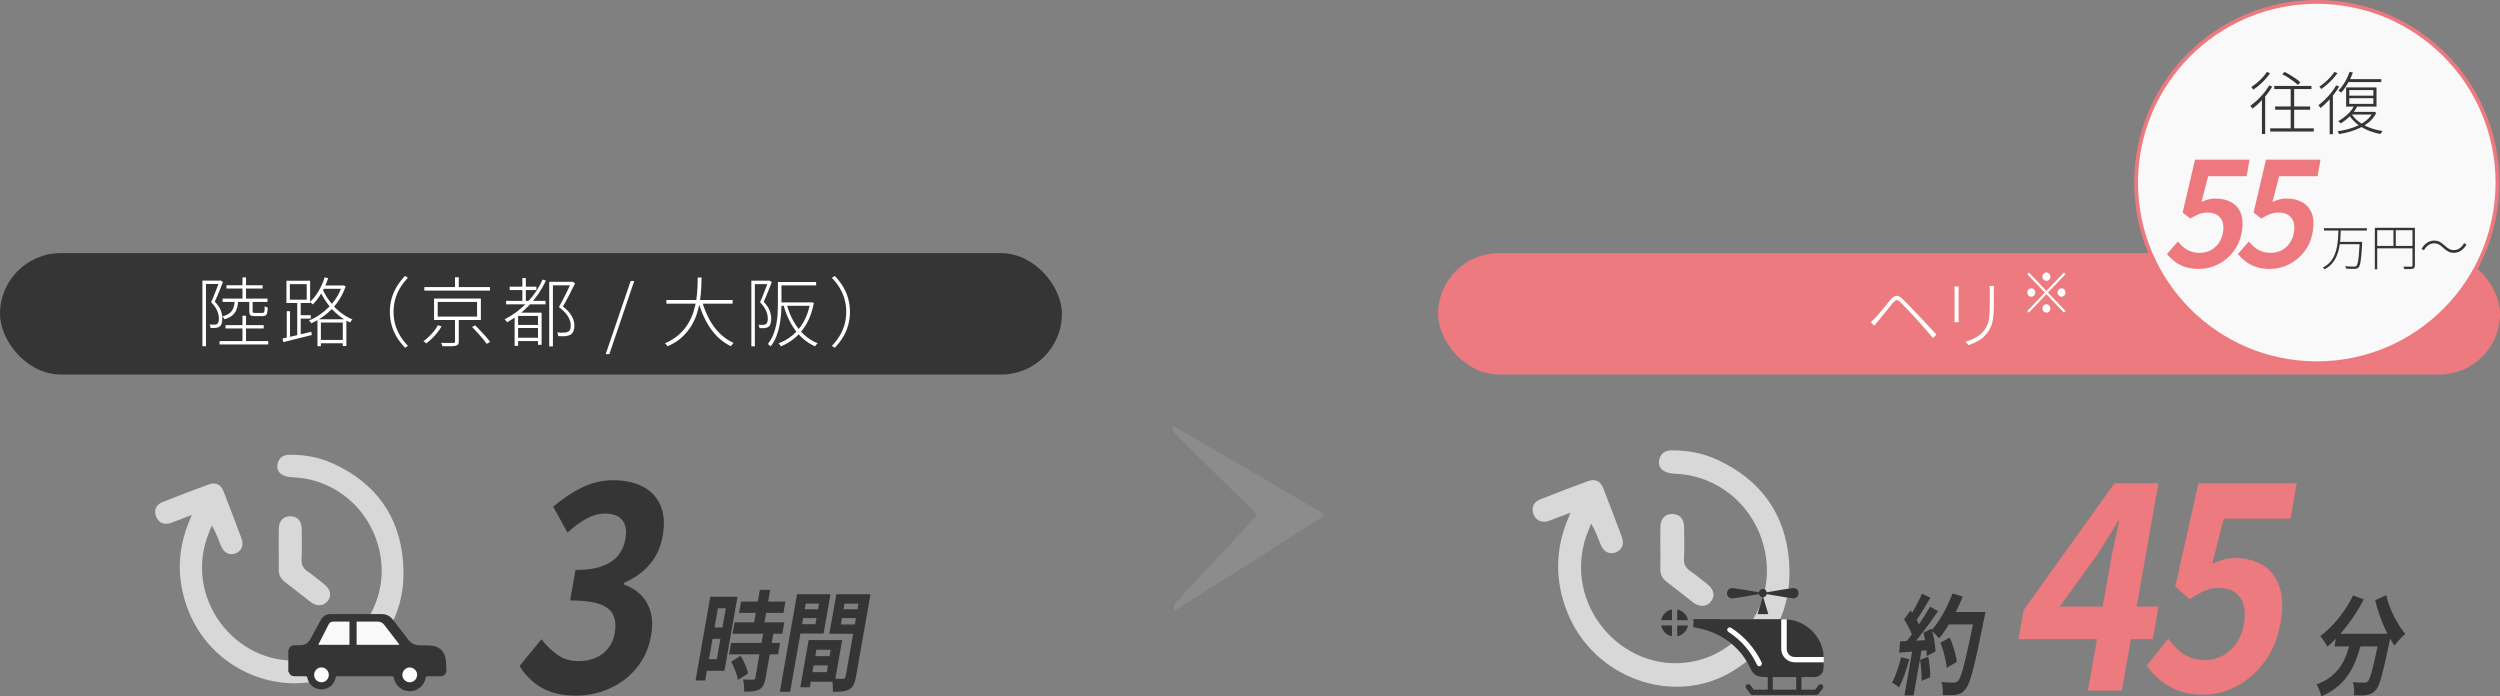 <?xml version="1.0" encoding="UTF-8"?>
<svg id="_レイヤー_2" data-name="レイヤー_2" xmlns="http://www.w3.org/2000/svg" width="659.18" height="183.62" viewBox="0 0 659.18 183.62">
  <rect x="0" y="0" width="659.18" height="183.62" fill="#808080" stroke="none"/>
  <defs>
    <style>
      .cls-1 {
        stroke: #ed797f;
        stroke-miterlimit: 10;
      }

      .cls-1, .cls-2 {
        fill: #f9f9f9;
      }

      .cls-3 {
        fill: #ed797f;
      }

      .cls-4 {
        fill: #d8d8d8;
      }

      .cls-5 {
        fill: #ed7a7f;
      }

      .cls-6 {
        fill: #fff;
      }

      .cls-7 {
        fill: #8c8c8c;
      }

      .cls-8 {
        fill: #353535;
      }
    </style>
  </defs>
  <g id="_伊勢" data-name="伊勢">
    <g>
      <path class="cls-7" d="M348.94,135.41l-39.44-23.03c-.14-.07-.32.07-.25.25l-.07,1.07c.18.29,22.01,21.63,22.19,21.92.07.11.07.21,0,.32-.21.32-21.69,23.24-21.87,23.53v1.32c-.07.18.11.32.25.25l39.19-24.89c.32-.18.32-.57,0-.75Z"/>
      <g>
        <g>
          <g>
            <path class="cls-4" d="M50.56,135.79c-2.05.78-3.75,1.45-5.47,2.08-1.74.63-3.27-.02-3.92-1.63-.66-1.64-.06-3.17,1.69-3.86,4.04-1.6,8.1-3.15,12.18-4.64,1.85-.68,3.19,0,3.92,1.86,1.6,4.11,3.17,8.22,4.71,12.35.68,1.81.05,3.33-1.53,3.95-1.63.64-3.12-.11-3.87-1.99-.69-1.74-1.34-3.49-2.43-5.35-.57,1.54-1.26,3.04-1.69,4.62-4.83,17.5,10.84,34.33,28.28,30.41,11.43-2.57,19.34-13.76,18.08-25.56-1.33-12.38-11.25-21.76-23.35-22.17-1-.03-2.13-.26-2.95-.8-1.03-.68-1.32-1.93-.91-3.16.49-1.46,1.64-1.98,3.06-1.99,3.98-.04,7.86.67,11.52,2.34,11.03,5.05,17.47,13.72,18.4,25.94.94,12.23-4.1,21.7-14.29,27.95-15.09,9.25-35.59,1.85-42.27-15.01-3.21-8.11-3.07-16.09.3-23.99.14-.33.26-.67.52-1.34Z"/>
            <path class="cls-4" d="M73.5,144.88c0-1.83-.03-3.66.01-5.49.05-2.09,1.22-3.29,3.08-3.26,1.79.03,2.91,1.2,2.95,3.23.05,2.72.1,5.44-.02,8.16-.06,1.41.4,2.33,1.56,3.13,1.53,1.06,2.96,2.25,4.42,3.41,1.72,1.37,2.03,3.08.85,4.48-1.13,1.33-2.91,1.39-4.57.1-2.23-1.72-4.41-3.5-6.66-5.19-1.17-.88-1.66-1.96-1.63-3.38.05-1.72.01-3.45.01-5.18Z"/>
          </g>
          <g>
            <polygon class="cls-2" points="86.7 163.31 82.43 170.71 106.1 171.3 102.46 163.9 86.7 163.31"/>
            <circle class="cls-6" cx="84.97" cy="177.99" r="3.07"/>
            <circle class="cls-6" cx="107.94" cy="178.49" r="3.1"/>
            <path class="cls-8" d="M76.01,171.5s.06-.09.07-.14c.26-.84.77-1.22,1.64-1.22.46,0,.92,0,1.39,0,1.22,0,2.13-.53,2.72-1.61.91-1.68,1.83-3.36,2.74-5.04.58-1.07,1.48-1.58,2.69-1.58,4.43,0,8.86,0,13.29,0,1.29,0,2.3.49,3.08,1.52,1.35,1.77,2.71,3.53,4.08,5.29.74.95,1.71,1.42,2.92,1.43,1.02,0,2.04,0,3.05.07,2.04.15,3.47,1.44,3.81,3.45.14.85.13,1.73.21,2.59.13,1.38-.47,2.06-1.84,2.06-1.05,0-2.09,0-3.14,0-.28,0-.41.04-.47.38-.36,2.06-2.12,3.54-4.16,3.56-2.02.02-3.84-1.43-4.22-3.44-.08-.43-.24-.5-.63-.5-4.71.01-9.43,0-14.14,0h-.51c-.04.16-.07.26-.09.37-.38,1.85-1.9,3.09-3.77,3.08-1.82,0-3.37-1.3-3.71-3.11-.05-.29-.17-.34-.42-.34-.91.01-1.82,0-2.73,0-1,0-1.43-.3-1.79-1.21,0-.02-.04-.04-.06-.05,0-1.85,0-3.7,0-5.54ZM105.34,170.02c-.09-.14-.16-.24-.23-.33-1.27-1.65-2.54-3.29-3.8-4.94-.44-.57-1-.85-1.71-.85-1.71,0-3.42,0-5.14,0h-.43c0,2.05,0,4.07,0,6.12,3.77,0,7.51,0,11.31,0ZM92.14,170.02c0-2.03,0-4.05,0-6.09-.09-.01-.18-.03-.27-.03-1.33,0-2.66,0-3.99,0-.52,0-.96.23-1.2.7-.9,1.73-1.79,3.47-2.67,5.21-.03.06-.04.12-.08.21,2.75,0,5.47,0,8.22,0ZM109.99,177.91c0-1.02-.9-1.91-1.94-1.92-1.07,0-1.98.93-1.96,2.02.02,1.03.92,1.89,1.96,1.89,1.08,0,1.94-.89,1.93-2ZM84.74,179.9c1.07.01,1.94-.84,1.96-1.93.02-1.06-.84-1.95-1.9-1.99-1.06-.03-1.95.85-1.97,1.95-.02,1.07.84,1.95,1.92,1.96Z"/>
          </g>
        </g>
        <g>
          <g>
            <path class="cls-8" d="M187.29,157.34h2.54l-3.89,22.08h-2.54l3.89-22.08ZM188.59,157.34h5.87l-3.45,19.53h-5.87l.54-3.06h3.33l2.37-13.42h-3.33l.54-3.06ZM187.3,165.45h4.43l-.53,3h-4.43l.53-3ZM192.77,169.53h12.91l-.53,3h-12.91l.53-3ZM192.81,174.47l2.45-1.57c.29.44.57.93.83,1.49.27.55.51,1.1.71,1.66.21.55.35,1.06.44,1.51l-2.68,1.74c-.04-.46-.16-.97-.35-1.53-.19-.56-.41-1.13-.65-1.71s-.49-1.11-.76-1.59ZM193.68,164.1h13.12l-.53,3h-13.12l.53-3ZM195.4,158.62h11.7l-.52,2.97h-11.7l.52-2.97ZM201.24,166.96h2.7l-2.08,11.82c-.14.82-.34,1.46-.59,1.93-.25.47-.62.83-1.11,1.1-.49.25-1.05.41-1.69.47s-1.39.1-2.25.1c.02-.48,0-1.02-.05-1.64s-.14-1.15-.25-1.58c.56.02,1.11.03,1.64.04.53,0,.89.01,1.07.01.17,0,.29-.03.37-.1.08-.07.14-.21.17-.42l2.07-11.74ZM200.36,155.54h2.72l-1.85,10.51h-2.72l1.85-10.51Z"/>
            <path class="cls-8" d="M210.16,156.68h2.72l-4.54,25.73h-2.72l4.54-25.73ZM211.74,156.68h7.24l-1.83,10.37h-7.24l.43-2.46h4.66l.96-5.43h-4.66l.44-2.49ZM210.83,160.65h5.71l-.41,2.31h-5.71l.41-2.31ZM213.22,168.76h2.49l-2.2,12.45h-2.49l2.2-12.45ZM214.36,168.76h7.7l-1.94,11h-7.7l.45-2.54h5.12l1.04-5.91h-5.12l.45-2.54ZM213.77,173.01h6.24l-.43,2.43h-6.24l.43-2.43ZM228.24,156.68l-.44,2.49h-5.12l-.97,5.48h5.12l-.43,2.46h-7.72l1.84-10.42h7.72ZM226.77,156.68h2.76l-3.82,21.68c-.16.91-.37,1.64-.63,2.17-.26.53-.65.94-1.15,1.23-.52.29-1.13.47-1.82.54s-1.53.11-2.52.11c.03-.34.04-.72.02-1.14-.02-.42-.05-.84-.09-1.27-.05-.43-.11-.79-.2-1.1.4.04.81.06,1.21.07.4,0,.76,0,1.09,0s.55-.01.69-.01c.21,0,.37-.05.46-.14s.16-.27.21-.51l3.81-21.62ZM221.43,160.65h5.76l-.41,2.31h-5.76l.41-2.31Z"/>
          </g>
          <path class="cls-8" d="M151.79,183.41c-2.53,0-4.74-.34-6.63-1.02-1.89-.68-3.5-1.62-4.84-2.81-1.34-1.19-2.45-2.51-3.32-3.98l5.76-7.05c1.21,1.57,2.59,2.92,4.16,4.06,1.57,1.14,3.44,1.71,5.62,1.71,1.66,0,3.16-.29,4.51-.87,1.35-.58,2.45-1.43,3.33-2.54.87-1.11,1.45-2.45,1.72-4.02.31-1.77.2-3.3-.34-4.59s-1.7-2.28-3.5-2.96-4.44-1.02-7.93-1.02l1.42-8.04c2.97,0,5.36-.35,7.19-1.06s3.21-1.67,4.14-2.88c.93-1.21,1.54-2.6,1.82-4.17.38-2.17.11-3.84-.82-5.01-.93-1.16-2.42-1.74-4.47-1.74-1.7,0-3.36.44-4.98,1.33-1.62.88-3.29,2.11-5,3.68l-3.77-6.83c2.51-2.12,5.06-3.82,7.64-5.08,2.58-1.26,5.29-1.9,8.12-1.9,3.1,0,5.74.57,7.91,1.71,2.18,1.14,3.73,2.81,4.65,5.01.92,2.2,1.11,4.87.55,8-.52,2.93-1.66,5.42-3.41,7.47-1.76,2.05-4.03,3.68-6.82,4.89l-.07.38c1.69.56,3.16,1.44,4.41,2.65,1.25,1.21,2.14,2.72,2.67,4.51.53,1.8.59,3.91.16,6.33-.59,3.34-1.87,6.19-3.83,8.57-1.97,2.38-4.36,4.18-7.17,5.42-2.82,1.24-5.77,1.86-8.87,1.86Z"/>
        </g>
      </g>
      <g>
        <rect class="cls-5" x="379.18" y="66.75" width="280" height="32" rx="16" ry="16"/>
        <g>
          <path class="cls-6" d="M493.24,84.95c.24-.2.46-.39.65-.58.19-.19.4-.39.63-.62.25-.25.54-.58.87-.97.33-.39.68-.82,1.05-1.27.37-.45.74-.9,1.11-1.35.37-.45.7-.84.99-1.19.49-.57.97-.9,1.42-.97.45-.07.99.18,1.62.77.39.36.83.79,1.32,1.3s.99,1.02,1.48,1.53.93.98,1.32,1.39c.45.47.96,1,1.51,1.6.55.6,1.12,1.22,1.71,1.85.59.63,1.13,1.22,1.64,1.77l-.9.92c-.48-.59-.99-1.19-1.54-1.82s-1.08-1.24-1.61-1.83c-.53-.59-1.02-1.14-1.47-1.65-.28-.31-.6-.65-.97-1.04-.37-.39-.74-.78-1.11-1.17-.37-.39-.72-.76-1.05-1.1s-.6-.62-.83-.83c-.43-.41-.77-.6-1.02-.56-.25.04-.57.28-.94.72-.27.32-.57.69-.91,1.1-.34.41-.69.85-1.05,1.3-.36.45-.7.88-1.03,1.28-.33.4-.61.74-.85,1.02-.19.23-.38.47-.57.72s-.36.47-.51.64l-.96-.96Z"/>
          <path class="cls-6" d="M516.48,75.53c-.01.16-.03.38-.04.67-.01.29-.02.52-.02.71v6.64c0,.25,0,.51.02.77.01.26.03.47.04.63h-1.18c.03-.15.05-.35.06-.6.01-.25.02-.53.02-.82v-6.62c0-.17,0-.41-.02-.7-.01-.29-.03-.52-.06-.68h1.18ZM525.78,75.39c-.01.23-.03.47-.04.73-.01.26-.02.54-.02.83v2.82c0,1.27-.03,2.34-.1,3.21-.07.87-.18,1.6-.34,2.19-.16.59-.36,1.1-.61,1.55-.25.45-.55.89-.91,1.33-.41.53-.89.99-1.44,1.37-.55.38-1.1.69-1.67.94-.57.25-1.1.46-1.59.63l-.84-.88c.87-.24,1.72-.58,2.56-1.01s1.57-1.02,2.2-1.75c.36-.44.65-.89.88-1.34.23-.45.4-.97.51-1.54s.19-1.24.23-2.01c.04-.77.06-1.67.06-2.71v-2.8c0-.29,0-.57-.02-.83-.01-.26-.03-.5-.06-.73h1.2Z"/>
          <path class="cls-6" d="M539.58,76.71l4.62-4.85.41.43-4.62,4.85,4.62,4.85-.41.43-4.62-4.85-4.63,4.87-.41-.43,4.63-4.87-4.62-4.85.41-.43,4.62,4.85ZM536.64,77.13c0,.3-.1.56-.31.78s-.45.32-.74.32-.54-.11-.74-.32c-.21-.22-.31-.48-.31-.78s.1-.56.31-.78c.21-.21.45-.32.74-.32s.54.11.74.32c.21.22.31.48.31.78ZM539.58,74.05c-.29,0-.54-.11-.74-.32s-.31-.48-.31-.78.1-.56.31-.78c.21-.21.45-.32.74-.32s.54.11.74.32c.21.22.31.48.31.78s-.1.56-.31.78c-.21.22-.45.32-.74.32ZM539.58,80.22c.29,0,.54.11.74.32.21.22.31.48.31.78s-.1.56-.31.78c-.21.22-.45.32-.74.32s-.54-.11-.74-.32-.31-.48-.31-.78.1-.56.31-.78c.21-.21.45-.32.74-.32ZM542.52,77.13c0-.3.1-.56.31-.78.21-.21.45-.32.74-.32s.54.11.74.32c.21.22.31.48.31.78s-.1.56-.31.78c-.21.22-.45.32-.74.32s-.54-.11-.74-.32-.31-.48-.31-.78Z"/>
        </g>
      </g>
      <g>
        <g>
          <g>
            <path class="cls-4" d="M414.07,135.18c-2.12.81-3.88,1.5-5.65,2.15-1.8.65-3.38-.02-4.05-1.68-.68-1.69-.06-3.28,1.75-3.99,4.18-1.65,8.38-3.25,12.59-4.8,1.91-.7,3.3,0,4.05,1.93,1.65,4.25,3.28,8.51,4.87,12.77.7,1.87.05,3.44-1.58,4.08-1.69.66-3.23-.11-4-2.05-.71-1.8-1.38-3.61-2.51-5.54-.59,1.59-1.3,3.14-1.75,4.77-5,18.1,11.21,35.51,29.26,31.46,11.82-2.66,20.01-14.23,18.7-26.44-1.37-12.8-11.63-22.51-24.15-22.93-1.03-.03-2.2-.27-3.05-.83-1.07-.7-1.37-1.99-.94-3.27.51-1.51,1.7-2.04,3.17-2.06,4.12-.04,8.13.69,11.91,2.42,11.41,5.22,18.07,14.19,19.04,26.83.97,12.65-4.24,22.45-14.78,28.91-15.61,9.57-36.82,1.92-43.72-15.53-3.32-8.39-3.17-16.65.31-24.81.14-.34.27-.69.54-1.39Z"/>
            <path class="cls-4" d="M437.79,144.58c0-1.89-.04-3.79.01-5.68.05-2.16,1.26-3.41,3.19-3.38,1.85.03,3.01,1.24,3.05,3.34.06,2.81.11,5.63-.02,8.44-.07,1.46.42,2.41,1.61,3.23,1.58,1.1,3.06,2.33,4.57,3.52,1.78,1.41,2.1,3.19.87,4.63-1.17,1.37-3.01,1.43-4.72.11-2.3-1.78-4.56-3.62-6.89-5.37-1.21-.91-1.72-2.03-1.68-3.49.05-1.78.01-3.57.01-5.35Z"/>
          </g>
          <g>
            <polygon class="cls-6" points="453.76 163.25 455.11 167.11 463.12 176.72 480.89 176.72 480.85 172.76 471.11 163.32 453.76 163.25"/>
            <g>
              <path class="cls-8" d="M440.85,160.68v2.84h-2.84c.28-1.39,1.39-2.57,2.84-2.84Z"/>
              <path class="cls-8" d="M445.08,163.53h-2.84v-2.84c1.39.28,2.57,1.46,2.84,2.84Z"/>
              <path class="cls-8" d="M440.85,167.76c-1.46-.28-2.57-1.39-2.84-2.84h2.84v2.84Z"/>
              <path class="cls-8" d="M471.11,171.09v-7.77c5.27.35,9.51,4.65,9.78,9.92h-7.63c-1.25,0-2.15-.97-2.15-2.15Z"/>
              <path class="cls-8" d="M442.24,167.76v-2.84h2.84c-.28,1.46-1.46,2.57-2.84,2.84Z"/>
              <path class="cls-8" d="M446.54,164.22c0,.42-.07.76-.14,1.11l2.22.49c5.69,1.32,10.41,5.07,12.84,10.27.56,1.18,1.11,2.43,3.89,2.43h.76v3.33h-3.68s-.9-1.18-.9-1.18c-.21-.35-.69-.35-.97-.14-.35.21-.35.69-.14.97l1.11,1.46c.14.21.35.28.56.28h16.86c.21,0,.42-.14.56-.28l1.11-1.46c.21-.28.14-.76-.14-.97s-.76-.14-.97.14l-.9,1.18h-3.61v-3.33h3.4c1.39,0,2.5-1.11,2.5-2.5v-1.39s-7.7,0-7.7,0c-1.94,0-3.54-1.6-3.54-3.54v-7.84s-2.57,0-2.57,0h-4.65s-15.96,0-15.96,0c0,.35.07.62.07.97h0q0,.07,0,0ZM467.43,178.52h6.18v3.33h-6.18v-3.33ZM455.49,165.75c.21-.35.62-.42.97-.21,3.47,2.22,6.25,5.41,8.05,9.16.14.35,0,.76-.35.9-.07.07-.21.07-.28.07-.28,0-.49-.14-.62-.42-1.67-3.54-4.23-6.52-7.49-8.6-.35-.21-.42-.62-.28-.9Z"/>
              <path class="cls-8" d="M472.91,157.77c-.42,0-3.05-.42-7.08-1.11-.07.49-.49.76-.9.83l1.32,4.44h-2.84s1.32-4.44,1.32-4.44c-.49-.07-.83-.42-.97-.83-3.89.69-6.66,1.11-7.08,1.11-.76,0-1.32-.56-1.32-1.32,0-.76.62-1.39,1.32-1.39.42,0,3.05.42,7.08,1.11.07-.49.56-.9,1.04-.9.56,0,.97.35,1.04.9,3.47-.62,6.59-1.11,7.08-1.11.76,0,1.32.56,1.32,1.32,0,.76-.56,1.39-1.32,1.39Z"/>
            </g>
          </g>
        </g>
        <g>
          <path class="cls-8" d="M620.02,168.09h2.99c-.39,1.6-.84,3.16-1.35,4.68-.51,1.52-1.17,2.96-1.96,4.31-.79,1.35-1.81,2.58-3.05,3.7-1.24,1.11-2.78,2.06-4.62,2.84-.05-.32-.14-.68-.27-1.06s-.28-.76-.44-1.13c-.16-.37-.33-.69-.52-.96,1.65-.61,3-1.37,4.06-2.27s1.91-1.9,2.56-2.97,1.17-2.22,1.56-3.44c.39-1.22.74-2.46,1.05-3.71ZM620.47,156.98l2.78,1.08c-.86,1.66-1.81,3.26-2.87,4.8-1.06,1.54-2.15,2.96-3.29,4.25-1.14,1.29-2.27,2.42-3.42,3.37-.12-.25-.3-.55-.53-.9-.23-.35-.46-.7-.7-1.04-.24-.34-.45-.62-.64-.83,1.08-.8,2.16-1.76,3.21-2.87,1.06-1.11,2.05-2.34,2.99-3.68.94-1.34,1.75-2.74,2.45-4.18ZM616.12,167.12h12.36l-.58,3.31h-12.36l.58-3.31ZM627.57,167.12h2.88c-.06.36-.12.66-.16.9s-.09.43-.13.59c-.44,2.15-.84,4-1.18,5.55-.35,1.55-.67,2.84-.95,3.87-.28,1.03-.54,1.85-.79,2.46-.25.61-.49,1.07-.75,1.37-.38.46-.76.78-1.12.97-.36.19-.77.32-1.22.4-.39.08-.91.12-1.53.13-.63,0-1.28,0-1.96-.04.08-.51.09-1.1.04-1.76-.05-.66-.16-1.22-.32-1.7.63.06,1.22.1,1.76.11.54.02.95.03,1.23.03.21,0,.39-.02.54-.07.15-.05.3-.16.47-.33.23-.25.47-.79.73-1.64s.59-2.1.97-3.77c.38-1.67.84-3.82,1.37-6.47l.11-.6ZM629.18,156.92c.21.91.48,1.85.83,2.8s.75,1.88,1.21,2.78c.46.9.94,1.76,1.45,2.56.51.8,1.02,1.49,1.54,2.08-.28.23-.61.53-.97.9s-.71.75-1.04,1.13c-.33.38-.62.73-.86,1.06-.51-.74-1.01-1.58-1.5-2.5s-.96-1.9-1.41-2.94c-.45-1.04-.86-2.11-1.22-3.23s-.68-2.21-.95-3.3l2.93-1.34Z"/>
          <path class="cls-8" d="M501.27,173.31l2.17.51c-.36,1.37-.79,2.72-1.26,4.06-.48,1.33-.96,2.46-1.44,3.37-.13-.13-.31-.28-.54-.44-.23-.16-.47-.32-.71-.47-.24-.15-.45-.27-.64-.34.49-.86.93-1.88,1.34-3.07.41-1.19.76-2.39,1.07-3.61ZM501.03,169.11c1.06-.04,2.34-.1,3.83-.17,1.5-.08,3.02-.16,4.58-.26l-.5,2.71c-1.46.13-2.9.26-4.34.39-1.44.12-2.73.22-3.87.3l.29-2.97ZM502.05,163.31l1.71-2.34c.32.42.65.89.98,1.41.33.52.63,1.04.9,1.56.27.51.45.99.56,1.43l-1.86,2.66c-.11-.44-.28-.94-.53-1.5-.24-.56-.52-1.12-.83-1.68-.31-.56-.63-1.07-.94-1.53ZM508.9,159.95l2.12,1.2c-.76,1.08-1.57,2.22-2.43,3.41-.87,1.19-1.73,2.33-2.59,3.41-.86,1.08-1.65,2.04-2.38,2.86l-1.48-1.06c.56-.65,1.13-1.38,1.74-2.2s1.2-1.67,1.81-2.54c.6-.88,1.19-1.76,1.75-2.64.56-.88,1.05-1.7,1.47-2.44ZM504.39,170.63h2.42l-2.25,12.74h-2.42l2.25-12.74ZM506.76,156.55l2.24,1.06c-.44.74-.89,1.5-1.36,2.27-.47.77-.93,1.51-1.38,2.23-.45.71-.87,1.34-1.27,1.87l-1.68-.94c.38-.59.78-1.26,1.2-2.01.42-.75.83-1.52,1.23-2.3.4-.78.74-1.5,1.02-2.17ZM506.27,173.97l2.16-.83c.17.86.3,1.79.4,2.8.1,1.01.14,1.89.13,2.63l-2.3.97c.03-.76,0-1.66-.07-2.7-.08-1.04-.18-1.99-.32-2.87ZM507.14,166.83l2.13-1.06c.19.63.37,1.3.53,2.03.16.72.29,1.43.38,2.13.09.7.14,1.32.15,1.87l-2.31,1.2c0-.53-.03-1.16-.1-1.87-.07-.71-.17-1.45-.31-2.2-.13-.75-.29-1.45-.46-2.1ZM514.84,156.49l2.69.8c-.57,1.41-1.2,2.79-1.89,4.16-.69,1.36-1.41,2.63-2.15,3.81-.74,1.18-1.48,2.21-2.21,3.08-.15-.21-.34-.45-.58-.71-.24-.27-.5-.52-.78-.77-.28-.25-.52-.45-.72-.6.73-.76,1.43-1.66,2.1-2.7.67-1.04,1.31-2.16,1.91-3.37.6-1.21,1.14-2.44,1.62-3.7ZM511.64,169.46l2.46-1.37c.28.65.55,1.36.81,2.13.26.77.48,1.53.67,2.29.19.75.3,1.43.35,2.04l-2.65,1.54c-.03-.59-.13-1.27-.29-2.04s-.36-1.56-.59-2.36c-.23-.8-.49-1.54-.76-2.23ZM520.85,161.37h2.65c-.07.42-.13.75-.18,1-.04.25-.09.45-.13.6-.63,3.14-1.18,5.81-1.65,8.01s-.89,4.01-1.27,5.44-.71,2.55-1.02,3.37c-.3.82-.61,1.42-.92,1.8-.42.55-.81.93-1.19,1.14-.38.21-.82.36-1.33.46-.42.08-.96.11-1.61.11s-1.31,0-2-.03c.07-.5.08-1.07.03-1.73-.05-.66-.16-1.23-.33-1.73.72.08,1.38.12,1.99.14.61.02,1.05.03,1.34.03.24,0,.44-.04.6-.12.16-.08.32-.2.49-.37.23-.25.47-.75.75-1.51.27-.76.58-1.83.92-3.21.34-1.38.74-3.12,1.19-5.21.45-2.09.97-4.6,1.54-7.51l.12-.69ZM513.84,161.37h8.2l-.57,3.26h-8.2l.57-3.26Z"/>
          <g>
            <path class="cls-5" d="M550.52,182.1l5.82-32.99c.29-1.67.68-3.64,1.17-5.91.49-2.28.92-4.25,1.3-5.92h-.33c-.83,1.47-1.69,2.93-2.61,4.4-.91,1.47-1.85,2.96-2.82,4.47l-9.96,13.8h26.05l-1.51,8.57h-35.41l1.35-7.66,23.96-33.44h11.58l-9.64,54.67h-8.97Z"/>
            <path class="cls-5" d="M581.1,183.17c-2.58,0-4.8-.35-6.69-1.06-1.88-.71-3.51-1.64-4.87-2.81-1.37-1.16-2.54-2.43-3.52-3.79l5.71-7.13c.73,1.06,1.55,2.02,2.47,2.88s1.98,1.54,3.17,2.05c1.2.51,2.54.76,4.02.76,1.66,0,3.2-.38,4.62-1.14,1.42-.76,2.63-1.84,3.62-3.26.99-1.42,1.67-3.13,2.02-5.16.53-3.03.19-5.37-1.02-7.01-1.22-1.64-3.05-2.46-5.49-2.46-1.4,0-2.64.23-3.72.68s-2.44,1.21-4.07,2.27l-3.8-3.34,6.11-27.22h25.92l-1.64,9.33h-17.61l-3.02,11.91c1.05-.5,2.05-.88,3.01-1.14s1.99-.38,3.08-.38c2.71,0,5.09.61,7.14,1.82,2.05,1.21,3.54,3.08,4.44,5.61.91,2.53,1.02,5.74.33,9.63-.71,3.99-2.1,7.41-4.19,10.24-2.09,2.83-4.55,4.99-7.36,6.48s-5.71,2.24-8.67,2.24Z"/>
          </g>
        </g>
      </g>
      <g>
        <rect class="cls-8" y="66.75" width="280" height="32" rx="16" ry="16"/>
        <g>
          <path class="cls-6" d="M53.37,73.99h4.74v.9h-3.8v16.4h-.94v-17.3ZM57.81,73.99h.16l.18-.04.64.4c-.21.53-.44,1.1-.67,1.7s-.48,1.2-.73,1.79c-.25.59-.51,1.16-.76,1.69.81.85,1.35,1.65,1.61,2.38s.39,1.42.39,2.06c0,.48-.06.91-.17,1.29s-.3.66-.57.85c-.12.11-.26.18-.43.22-.17.04-.35.08-.55.12-.2.01-.42.02-.67.03-.25,0-.48,0-.71,0-.01-.13-.04-.29-.09-.46-.05-.17-.1-.33-.17-.46.24.03.47.04.7.05.23,0,.43,0,.6,0,.29-.03.53-.09.7-.2.17-.12.29-.32.35-.6.06-.28.09-.58.09-.9,0-.57-.14-1.21-.42-1.91-.28-.7-.82-1.48-1.62-2.33.21-.45.42-.92.62-1.41.2-.49.39-.97.57-1.45.18-.48.35-.94.52-1.37.17-.43.31-.82.43-1.17v-.26ZM57.89,89.93h12.84v.9h-12.84v-.9ZM61.91,79.23h.9c-.05.89-.19,1.66-.42,2.3-.23.64-.59,1.17-1.1,1.6s-1.2.78-2.08,1.06c-.05-.12-.14-.26-.26-.41s-.23-.27-.32-.35c.81-.23,1.45-.51,1.9-.86s.78-.79.99-1.34c.21-.55.34-1.21.39-2ZM58.69,78.73h11.84v.88h-11.84v-.88ZM59.47,85.73h10.06v.88h-10.06v-.88ZM59.71,75.21h9.54v.86h-9.54v-.86ZM63.93,73.15h.94v6.02h-.94v-6.02ZM63.93,83.25h.94v7.2h-.94v-7.2ZM65.73,79.25h.88v2.84c0,.19.04.3.12.35.08.05.25.07.52.07h1.94c.16,0,.28-.04.36-.11.08-.07.14-.24.18-.49.04-.25.06-.63.06-1.14.11.07.24.13.4.19.16.06.3.11.42.15-.04.91-.15,1.51-.33,1.8s-.5.44-.97.44h-2.12c-.4,0-.7-.03-.91-.1s-.35-.19-.43-.38-.12-.45-.12-.78v-2.84Z"/>
          <path class="cls-6" d="M74.49,89.25c.64-.13,1.37-.3,2.18-.49s1.69-.4,2.62-.62,1.87-.44,2.8-.67l.1.88c-1.36.33-2.7.66-4.01.99-1.31.33-2.48.62-3.49.87l-.2-.96ZM75.53,74.03h6.24v5.86h-6.24v-5.86ZM75.61,82.05h.86v7.24h-.86v-7.24ZM76.43,74.91v4.1h4.44v-4.1h-4.44ZM78.37,79.35h.92v9.26h-.92v-9.26ZM78.63,83.11h3.32v.9h-3.32v-.9ZM90.13,75.27h.18l.2-.04.62.26c-.4,1.21-.92,2.33-1.57,3.36-.65,1.03-1.38,1.95-2.19,2.76-.81.81-1.67,1.52-2.58,2.13-.91.61-1.81,1.11-2.72,1.51-.07-.11-.16-.24-.27-.39-.11-.15-.22-.28-.33-.37.88-.33,1.76-.79,2.63-1.37.87-.58,1.7-1.26,2.49-2.03.79-.77,1.49-1.63,2.1-2.58.61-.95,1.09-1.96,1.44-3.04v-.2ZM85.61,73.13l.92.22c-.29.91-.65,1.78-1.07,2.63-.42.85-.88,1.63-1.38,2.36s-1.03,1.37-1.59,1.93c-.05-.07-.13-.14-.22-.21-.09-.07-.19-.15-.29-.24-.1-.09-.19-.15-.27-.19.85-.77,1.62-1.73,2.29-2.87.67-1.14,1.21-2.35,1.61-3.63ZM83.71,84.19h7.62v7.04h-.94v-6.18h-5.78v6.24h-.9v-7.1ZM84.05,89.63h6.78v.88h-6.78v-.88ZM84.93,75.93c.29.75.68,1.51,1.17,2.3.49.79,1.07,1.56,1.74,2.32.67.76,1.43,1.46,2.28,2.09.85.63,1.78,1.16,2.81,1.59-.07.05-.14.13-.22.23-.08.1-.15.2-.22.3s-.13.19-.18.27c-1.03-.48-1.96-1.05-2.81-1.71-.85-.66-1.6-1.37-2.26-2.14s-1.23-1.54-1.72-2.33c-.49-.79-.88-1.53-1.19-2.22l.6-.7ZM85.09,75.27h5.4v.88h-5.4v-.88Z"/>
          <path class="cls-6" d="M102.79,82.23c0-1.24.16-2.41.47-3.52s.77-2.16,1.37-3.15c.6-.99,1.32-1.92,2.16-2.79l.78.48c-.81.83-1.51,1.72-2.08,2.68-.57.96-1,1.96-1.29,3.01-.29,1.05-.43,2.14-.43,3.29s.14,2.23.43,3.28c.29,1.05.72,2.06,1.29,3.01.57.95,1.27,1.85,2.08,2.69l-.78.48c-.84-.88-1.56-1.81-2.16-2.8-.6-.99-1.06-2.04-1.37-3.15s-.47-2.28-.47-3.51Z"/>
          <path class="cls-6" d="M115.45,85.75l.98.32c-.29.52-.66,1.05-1.1,1.6-.44.55-.91,1.07-1.41,1.56-.5.49-1.01.93-1.53,1.32-.08-.11-.2-.22-.35-.33s-.28-.2-.39-.25c.51-.36,1-.78,1.49-1.25.49-.47.93-.97,1.34-1.48.41-.51.73-1.01.97-1.49ZM111.89,75.69h17.3v.94h-17.3v-.94ZM114.45,78.71h12.34v5.66h-12.34v-5.66ZM115.41,79.61v3.86h10.38v-3.86h-10.38ZM119.97,83.95h1v6.06c0,.35-.05.61-.16.78-.11.17-.31.29-.6.36-.29.08-.72.13-1.29.15-.57.02-1.32.02-2.25,0-.03-.12-.07-.26-.14-.43-.07-.17-.14-.32-.22-.47.53.01,1.02.02,1.46.02s.81,0,1.11,0,.51,0,.63,0c.19,0,.31-.03.37-.09.06-.06.09-.16.09-.31v-6.06ZM119.97,73.11h1v3.1h-1v-3.1ZM124.45,86.21l.84-.42c.47.45.95.94,1.45,1.47.5.53.97,1.04,1.41,1.54.44.5.8.95,1.08,1.35l-.9.52c-.27-.4-.62-.86-1.05-1.37-.43-.51-.9-1.04-1.39-1.59s-.97-1.05-1.44-1.5Z"/>
          <path class="cls-6" d="M143.07,73.71l.88.28c-1.15,2.43-2.59,4.56-4.34,6.41-1.75,1.85-3.71,3.37-5.88,4.57-.04-.07-.1-.15-.19-.24-.09-.09-.17-.19-.26-.29-.09-.1-.16-.18-.23-.23,2.19-1.12,4.14-2.57,5.86-4.36,1.72-1.79,3.11-3.83,4.16-6.14ZM133.45,79.33h10.4v.92h-10.4v-.92ZM134.39,75.59h7.04v.9h-7.04v-.9ZM136.61,82.45h5.62v.86h-5.62v7.88h-.92v-8.16l.56-.58h.36ZM136.31,85.67h5.96v.82h-5.96v-.82ZM136.33,89.05h5.96v.88h-5.96v-.88ZM137.73,73.31h.92v6.56h-.92v-6.56ZM141.85,82.45h.96v8.46h-.96v-8.46ZM144.81,74.31h6.02v.92h-5.04v16.1h-.98v-17.02ZM150.59,74.31h.18l.18-.06.68.46c-.45.95-.96,1.96-1.53,3.05s-1.12,2.1-1.67,3.03c.8.64,1.41,1.25,1.84,1.82.43.57.73,1.12.91,1.64.18.52.27,1.03.27,1.54.01.53-.06,1.01-.21,1.44-.15.43-.4.75-.75.98-.33.2-.77.34-1.32.42-.28.03-.6.04-.95.03s-.69-.02-1.01-.03c-.01-.15-.05-.31-.1-.49-.05-.18-.13-.34-.22-.49.36.04.71.06,1.06.07.35,0,.64,0,.88-.03.2,0,.39-.02.56-.07s.32-.11.44-.19c.27-.15.45-.37.54-.68.09-.31.13-.65.12-1.02,0-.69-.22-1.43-.67-2.21-.45-.78-1.26-1.64-2.45-2.57.31-.53.61-1.09.91-1.66.3-.57.59-1.14.87-1.69.28-.55.54-1.09.78-1.62.24-.53.46-1,.66-1.41v-.26Z"/>
          <path class="cls-6" d="M159.71,93.37l6.58-19.28h.94l-6.56,19.28h-.96Z"/>
          <path class="cls-6" d="M183.97,73.17h1.02c-.01.79-.04,1.69-.09,2.7-.05,1.01-.15,2.09-.31,3.22-.16,1.13-.42,2.28-.78,3.45s-.87,2.29-1.52,3.37c-.65,1.08-1.49,2.09-2.5,3.02-1.01.93-2.26,1.72-3.74,2.36-.08-.12-.19-.25-.33-.4s-.28-.27-.41-.36c1.45-.63,2.68-1.38,3.67-2.27s1.81-1.85,2.44-2.9c.63-1.05,1.12-2.13,1.47-3.25.35-1.12.59-2.23.74-3.32.15-1.09.24-2.12.28-3.08.04-.96.06-1.81.06-2.54ZM175.71,79.11h17.46v.96h-17.46v-.96ZM185.13,79.49c.47,1.65,1.09,3.2,1.86,4.64s1.7,2.7,2.78,3.77c1.08,1.07,2.3,1.91,3.66,2.51-.08.07-.16.15-.25.26-.09.11-.17.21-.26.32-.09.11-.16.21-.21.3-1.4-.67-2.65-1.57-3.75-2.71-1.1-1.14-2.04-2.46-2.83-3.96-.79-1.5-1.43-3.13-1.94-4.89l.94-.24Z"/>
          <path class="cls-6" d="M198.11,74.01h4.7v.9h-3.78v16.4h-.92v-17.3ZM202.55,74.01h.16l.18-.04.62.4c-.21.53-.44,1.1-.67,1.69-.23.59-.47,1.19-.72,1.79-.25.6-.5,1.17-.75,1.72.8.85,1.33,1.65,1.59,2.38.26.73.39,1.43.39,2.08,0,.47-.06.9-.17,1.29-.11.39-.3.68-.55.85-.13.09-.28.17-.45.22-.17.05-.34.09-.53.12-.45.04-.91.04-1.38,0-.01-.11-.04-.25-.09-.42-.05-.17-.11-.33-.19-.46.25.01.49.02.72.03.23,0,.43,0,.62-.01.28-.03.5-.09.66-.2.17-.12.29-.32.36-.6.07-.28.1-.57.1-.88,0-.6-.14-1.25-.42-1.95-.28-.7-.82-1.48-1.62-2.33.21-.47.42-.94.61-1.43.19-.49.38-.97.57-1.45.19-.48.36-.94.53-1.37.17-.43.31-.82.43-1.17v-.26ZM205.11,74.35h.94v5.7c0,.84-.03,1.74-.1,2.71-.07.97-.2,1.96-.39,2.97-.19,1.01-.48,2-.85,2.95-.37.95-.87,1.84-1.5,2.65-.04-.07-.11-.14-.21-.21-.1-.07-.2-.15-.29-.22-.09-.07-.18-.13-.26-.17.61-.79,1.1-1.63,1.46-2.54.36-.91.63-1.83.8-2.77.17-.94.28-1.87.33-2.79.05-.92.07-1.78.07-2.58v-5.7ZM213.61,79.73h.2l.18-.06.6.22c-.4,2.09-1.02,3.89-1.87,5.39s-1.85,2.74-3.02,3.73c-1.17.99-2.44,1.76-3.81,2.32-.04-.08-.09-.17-.16-.26-.07-.09-.14-.19-.21-.29-.07-.1-.15-.18-.23-.25,1.31-.48,2.52-1.18,3.65-2.11s2.1-2.1,2.92-3.51c.82-1.41,1.4-3.07,1.75-4.98v-.2ZM205.55,74.35h9.64v.9h-9.64v-.9ZM205.59,79.73h8.3v.9h-8.3v-.9ZM207.43,80.23c.44,1.61,1.04,3.1,1.79,4.45.75,1.35,1.66,2.53,2.73,3.52,1.07.99,2.28,1.76,3.64,2.31-.07.07-.15.15-.24.24-.09.09-.18.19-.25.29-.07.1-.14.2-.19.29-1.37-.61-2.6-1.45-3.68-2.5-1.08-1.05-2.01-2.29-2.78-3.71s-1.39-2.98-1.86-4.67l.84-.22Z"/>
          <path class="cls-6" d="M224.11,82.23c0,1.23-.16,2.4-.47,3.51s-.77,2.16-1.36,3.15c-.59.99-1.32,1.92-2.17,2.8l-.78-.48c.81-.84,1.51-1.74,2.08-2.69.57-.95,1-1.96,1.29-3.01.29-1.05.43-2.15.43-3.28s-.14-2.24-.43-3.29c-.29-1.05-.72-2.05-1.29-3.01s-1.27-1.85-2.08-2.68l.78-.48c.85.87,1.58,1.8,2.17,2.79.59.99,1.05,2.04,1.36,3.15s.47,2.28.47,3.52Z"/>
        </g>
      </g>
      <g>
        <circle class="cls-1" cx="610.87" cy="48.14" r="47.64"/>
        <g>
          <g>
            <path class="cls-8" d="M598.34,22.52l.79.31c-.43.74-.93,1.47-1.5,2.18-.57.71-1.17,1.37-1.81,1.99-.64.62-1.27,1.17-1.91,1.65-.04-.06-.09-.14-.16-.23-.07-.1-.14-.19-.22-.29-.07-.1-.14-.17-.2-.22.62-.44,1.24-.95,1.85-1.52.61-.57,1.19-1.18,1.73-1.84.54-.66,1.01-1.33,1.42-2.02ZM597.69,18.97l.85.32c-.34.52-.74,1.04-1.22,1.58-.48.53-1,1.04-1.55,1.52-.55.48-1.1.9-1.66,1.26-.02-.07-.07-.15-.13-.23-.06-.08-.12-.17-.19-.26-.07-.09-.13-.16-.19-.21.53-.34,1.05-.73,1.57-1.17.52-.44,1-.91,1.44-1.39.44-.49.8-.96,1.08-1.41ZM596.41,25.81l.83-.83.02.04v10.31h-.85v-9.52ZM598.59,33.84h11.48v.85h-11.48v-.85ZM599.67,22.66h9.79v.83h-9.79v-.83ZM599.89,28.08h9.23v.85h-9.23v-.85ZM601.76,19.57l.61-.61c.5.24,1.02.52,1.55.85.53.32,1.02.65,1.49.98s.84.64,1.14.93l-.67.68c-.28-.29-.64-.6-1.11-.95s-.95-.68-1.48-1.02c-.52-.34-1.03-.62-1.54-.86ZM603.99,22.9h.92v11.43h-.92v-11.43Z"/>
            <path class="cls-8" d="M615.98,22.52l.81.29c-.42.71-.9,1.41-1.44,2.1-.54.69-1.11,1.34-1.71,1.94-.6.61-1.19,1.15-1.78,1.63-.04-.06-.09-.13-.15-.23-.07-.09-.13-.18-.21-.28s-.14-.17-.2-.22c.58-.44,1.15-.95,1.73-1.5.58-.56,1.12-1.16,1.63-1.8.51-.64.95-1.29,1.32-1.93ZM615.51,18.97l.81.31c-.34.49-.74.99-1.21,1.5-.47.51-.96,1-1.49,1.46-.52.46-1.05.88-1.57,1.25-.04-.06-.08-.13-.14-.21-.06-.08-.12-.16-.19-.24-.07-.08-.12-.15-.17-.2.49-.32.99-.7,1.49-1.13.5-.43.97-.88,1.4-1.36.44-.47.79-.93,1.07-1.38ZM614.27,25.54l.67-.68.18.09v10.44h-.85v-9.85ZM625.65,29.5h.2l.16-.05.56.31c-.42.84-.98,1.58-1.67,2.21-.7.63-1.48,1.17-2.36,1.61-.88.44-1.81.81-2.79,1.1-.98.29-1.98.52-2.99.68-.04-.11-.09-.23-.17-.38-.08-.14-.16-.27-.24-.38.96-.12,1.91-.31,2.86-.57s1.84-.59,2.68-1c.84-.41,1.59-.89,2.24-1.45.65-.56,1.16-1.2,1.52-1.93v-.14ZM620.7,27.95l.79.22c-.48.89-1.11,1.71-1.9,2.48s-1.59,1.39-2.42,1.9c-.04-.06-.09-.13-.17-.2-.08-.07-.16-.14-.23-.22-.08-.07-.15-.14-.22-.2.83-.46,1.62-1.03,2.37-1.72.75-.69,1.35-1.44,1.79-2.26ZM619.53,18.92l.86.22c-.36,1-.81,1.96-1.35,2.88s-1.11,1.72-1.71,2.38c-.05-.05-.12-.11-.22-.17-.1-.07-.2-.13-.3-.19-.1-.06-.19-.11-.26-.14.62-.62,1.19-1.37,1.71-2.24.52-.87.94-1.78,1.26-2.73ZM618.61,23.04h8.01v5.06h-8.01v-5.06ZM619.15,20.86h8.73v.77h-9.13l.4-.77ZM620.01,29.99c.46.76,1.1,1.45,1.92,2.08.82.63,1.77,1.16,2.85,1.58s2.23.72,3.46.9c-.1.1-.2.22-.31.37-.11.15-.19.29-.25.41-1.25-.22-2.41-.56-3.49-1.04s-2.03-1.06-2.86-1.75c-.83-.69-1.5-1.46-2.02-2.29l.7-.25ZM619.44,23.74v1.48h6.35v-1.48h-6.35ZM619.44,25.9v1.49h6.35v-1.49h-6.35ZM620.1,29.5h5.8v.7h-6.3l.5-.7Z"/>
          </g>
          <g>
            <g>
              <path class="cls-8" d="M616.56,60.65h.64c-.02.74-.05,1.5-.11,2.29-.06.79-.16,1.57-.31,2.35-.15.78-.37,1.53-.68,2.24-.3.72-.71,1.37-1.22,1.96-.51.59-1.16,1.1-1.95,1.51-.05-.08-.12-.16-.21-.24s-.18-.15-.25-.21c.77-.39,1.4-.87,1.9-1.44s.89-1.2,1.18-1.89c.29-.69.5-1.41.64-2.15s.23-1.5.28-2.25c.05-.75.08-1.48.1-2.17ZM612.77,60.17h11.32v.62h-11.32v-.62ZM616.77,63.77h5.63v.62h-5.63v-.62ZM622.19,63.77h.64c0,.09,0,.17,0,.23,0,.06,0,.1,0,.14-.05,1.08-.11,2-.17,2.75-.07.75-.13,1.37-.21,1.87-.07.5-.16.89-.25,1.16s-.2.48-.33.61c-.13.13-.27.22-.42.27-.15.05-.33.08-.56.09-.23.02-.55.02-.98,0s-.87-.03-1.32-.06c0-.1-.03-.21-.07-.33-.03-.11-.09-.21-.16-.3.51.04.99.07,1.42.08s.74.01.9.01c.16,0,.28,0,.37-.02.09-.02.17-.06.24-.12.15-.14.28-.43.38-.87.11-.44.2-1.1.29-1.97.08-.87.16-2.01.23-3.42v-.13Z"/>
              <path class="cls-8" d="M626.18,60.07h10.18v.62h-9.56v10.3h-.62v-10.92ZM626.53,64.85h9.85v.62h-9.85v-.62ZM631.08,60.34h.62v4.81h-.62v-4.81ZM636.1,60.07h.64v9.92c0,.25-.04.44-.12.57-.08.13-.21.23-.4.29-.18.05-.46.08-.83.09-.37,0-.85.01-1.44.01,0-.06-.03-.13-.06-.2-.03-.07-.06-.15-.09-.23-.03-.08-.07-.15-.11-.21.33,0,.63.01.92.01s.52,0,.73,0c.2,0,.35,0,.44,0,.12,0,.21-.02.25-.07s.07-.13.07-.24v-9.93Z"/>
              <path class="cls-8" d="M644.19,65.32c-.39-.36-.76-.65-1.11-.85-.35-.2-.77-.31-1.27-.31-.56,0-1.08.17-1.55.51s-.84.78-1.13,1.31l-.64-.34c.4-.71.88-1.25,1.45-1.63s1.19-.57,1.87-.57c.58,0,1.09.12,1.51.35.43.23.87.57,1.33,1,.39.36.76.64,1.12.84s.78.31,1.26.31c.56,0,1.08-.17,1.55-.51s.84-.78,1.13-1.31l.64.34c-.4.71-.88,1.25-1.45,1.63s-1.19.57-1.87.57c-.57,0-1.08-.12-1.51-.35-.43-.23-.88-.57-1.34-1Z"/>
            </g>
            <g>
              <path class="cls-3" d="M579.87,70.91c-1.45,0-2.71-.18-3.78-.55-1.07-.37-1.98-.85-2.74-1.45-.75-.6-1.42-1.24-2-1.92l2.9-3.3c.43.52.92,1.02,1.46,1.47.54.46,1.17.83,1.88,1.1.71.28,1.52.41,2.42.41,1,0,1.92-.21,2.77-.63.85-.42,1.57-1.03,2.16-1.83.59-.8.98-1.76,1.18-2.89.29-1.68.07-2.97-.68-3.89-.75-.92-1.86-1.38-3.33-1.38-.85,0-1.59.12-2.24.37-.64.25-1.42.65-2.34,1.2l-2.04-1.57,3.28-13.95h14.37l-.77,4.36h-10.14l-1.76,6.8c.6-.29,1.19-.51,1.78-.67.59-.16,1.23-.24,1.93-.24,1.55,0,2.91.31,4.08.94,1.17.63,2.03,1.59,2.56,2.89.53,1.3.62,2.95.27,4.97-.36,2.04-1.12,3.8-2.28,5.27-1.16,1.47-2.52,2.58-4.09,3.34s-3.19,1.14-4.86,1.14Z"/>
              <path class="cls-3" d="M598.58,70.91c-1.45,0-2.71-.18-3.78-.55-1.07-.37-1.98-.85-2.74-1.45-.75-.6-1.42-1.24-2-1.92l2.9-3.3c.43.52.92,1.02,1.46,1.47.54.46,1.17.83,1.88,1.1.71.28,1.52.41,2.42.41,1,0,1.92-.21,2.77-.63.85-.42,1.57-1.03,2.16-1.83.59-.8.98-1.76,1.18-2.89.29-1.68.07-2.97-.68-3.89-.75-.92-1.86-1.38-3.33-1.38-.85,0-1.59.12-2.24.37-.64.25-1.42.65-2.34,1.2l-2.04-1.57,3.28-13.95h14.37l-.77,4.36h-10.14l-1.76,6.8c.6-.29,1.19-.51,1.78-.67.59-.16,1.23-.24,1.93-.24,1.55,0,2.91.31,4.08.94,1.17.63,2.03,1.59,2.56,2.89.53,1.3.62,2.95.27,4.97-.36,2.04-1.12,3.8-2.28,5.27-1.16,1.47-2.52,2.58-4.09,3.34s-3.19,1.14-4.86,1.14Z"/>
            </g>
          </g>
        </g>
      </g>
    </g>
  </g>
</svg>